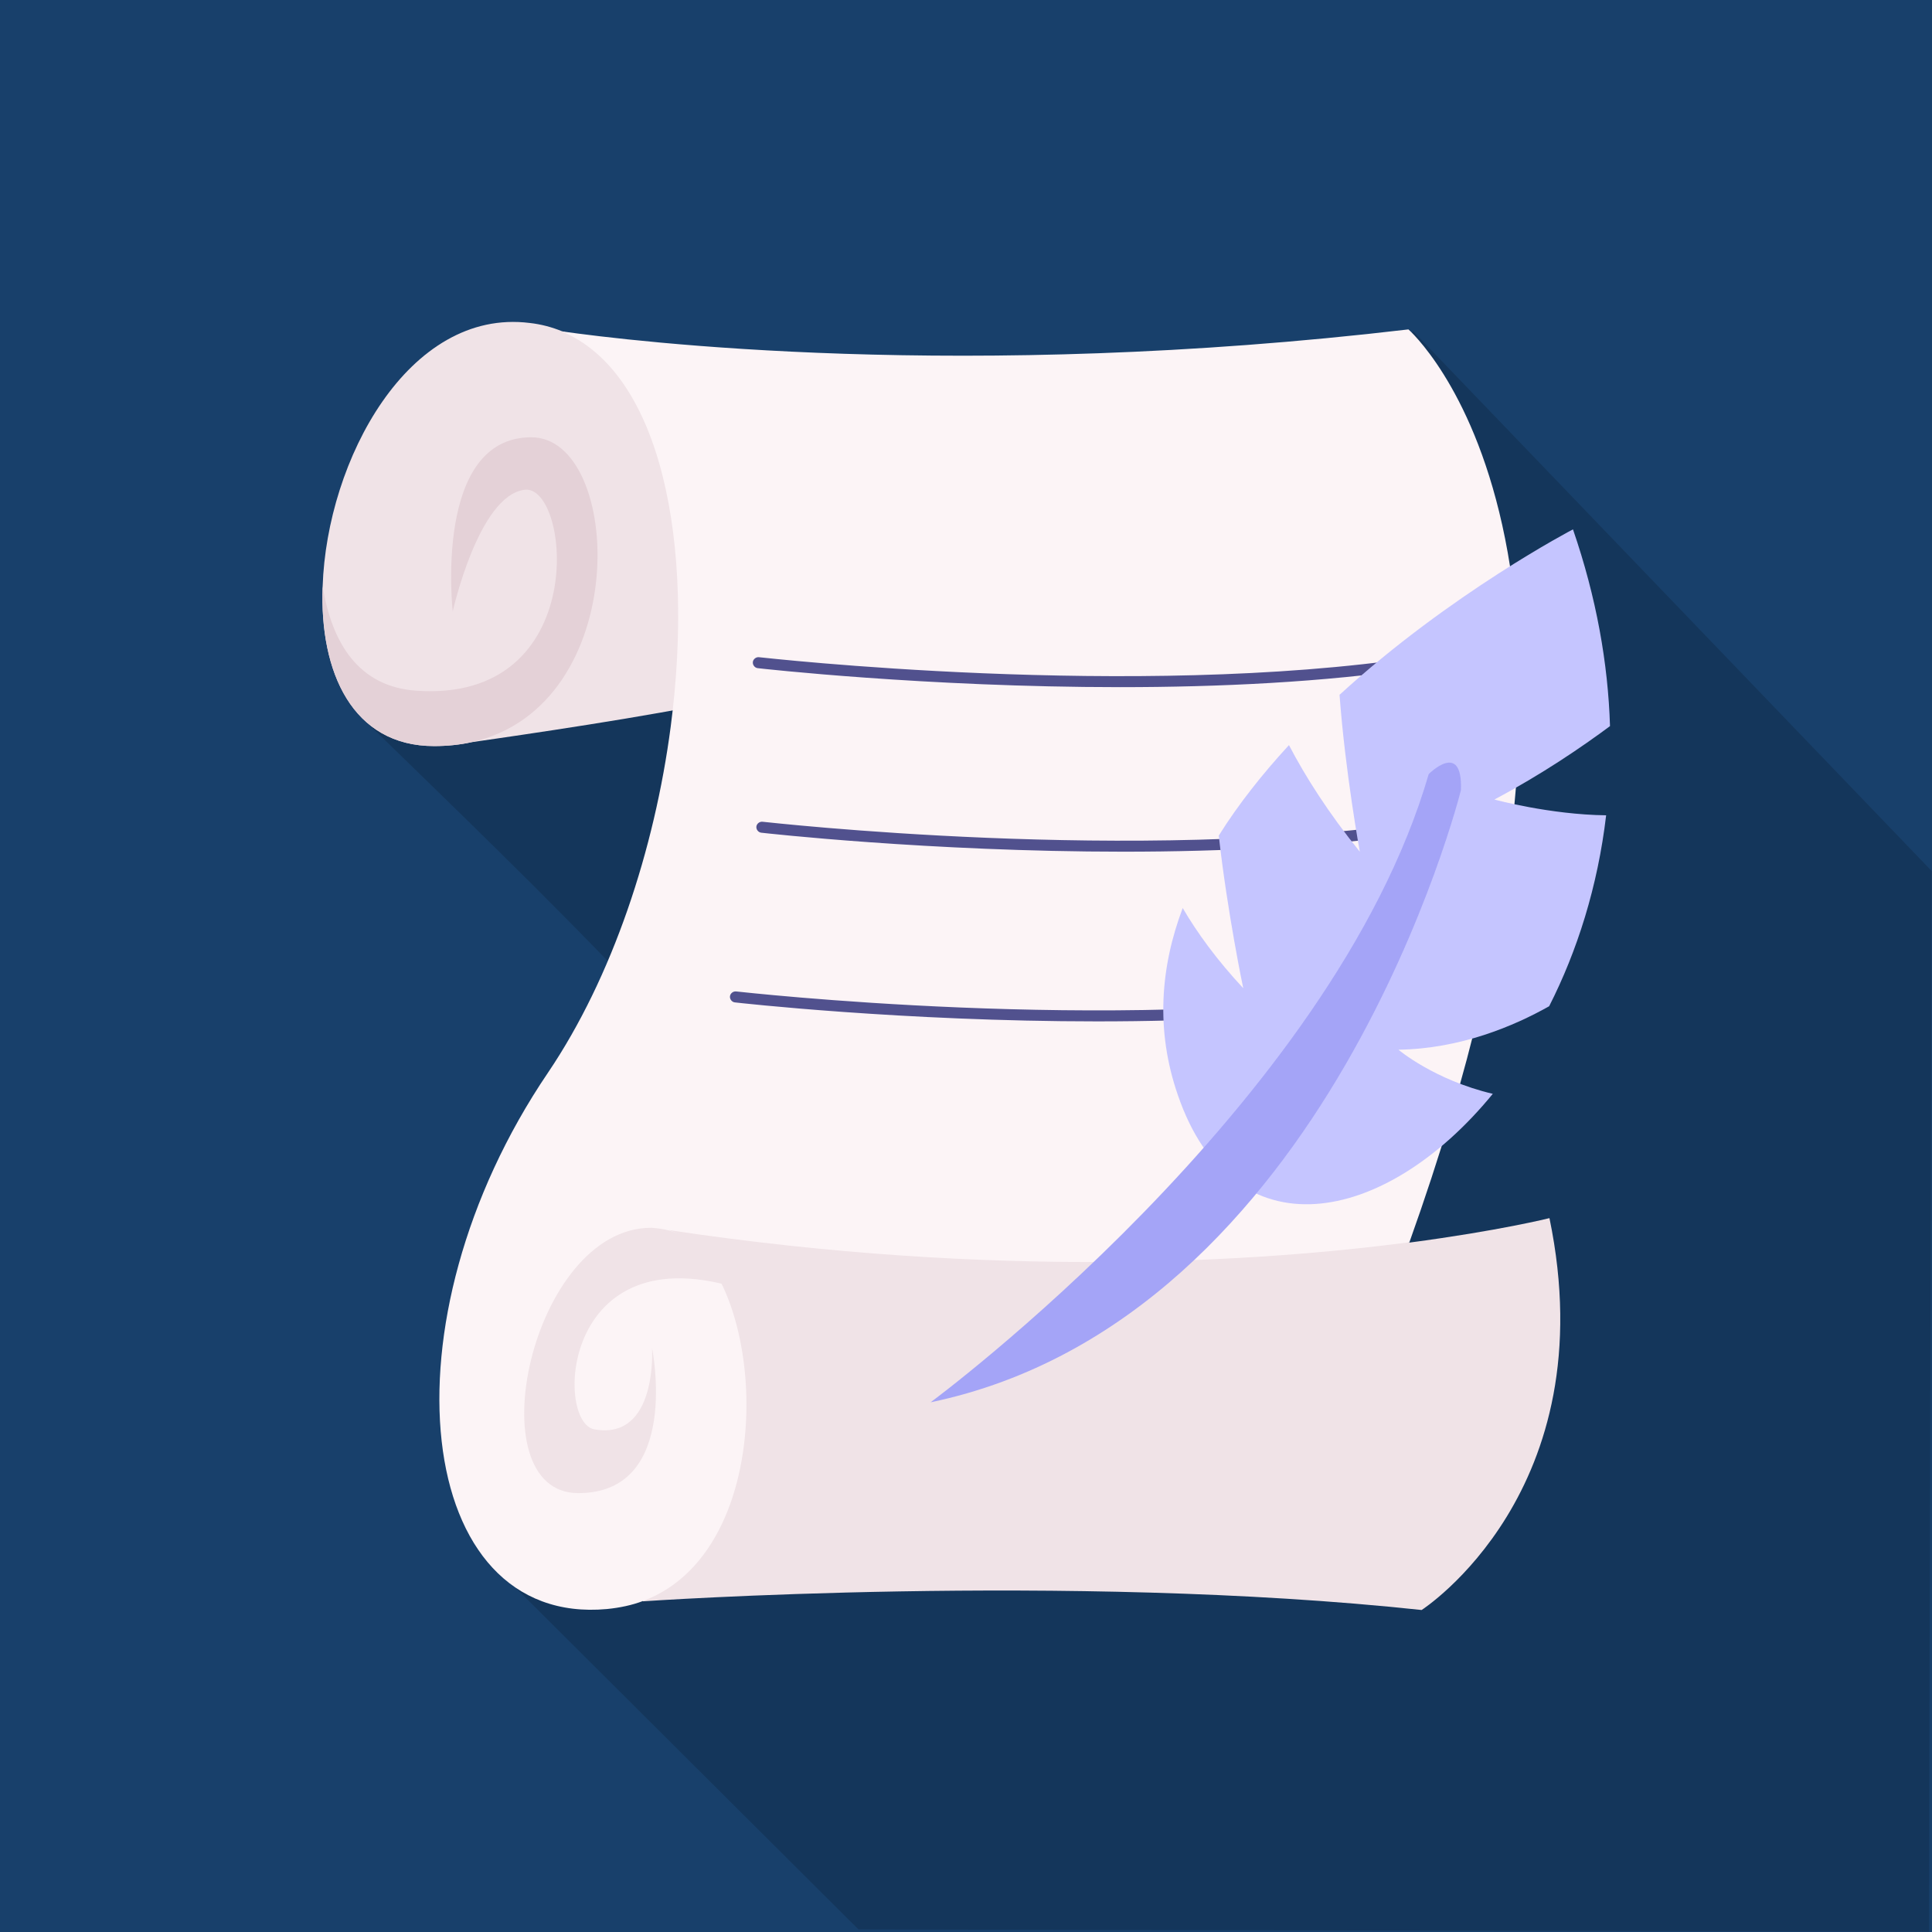 <?xml version="1.0" encoding="utf-8"?>
<svg xmlns="http://www.w3.org/2000/svg" id="Layer_1" data-name="Layer 1" viewBox="0 0 60 60">
  <rect width="60" height="60" fill="#18406b" stroke-width="0"/>
  <g opacity=".15">
    <path d="M43.89,10.28s-6.75,11.15-8.79,9.73c-2.54-2.54-23.43,2.3-23.88,2.26,2.5,2.44,5.78,5.58,8.72,8.69-1.17,2.22-4.05,16.04-5.15,17.13l11.87,11.83,33.25.07c0-4.43.08-32.94.08-32.94l-16.11-16.77Z" fill="#000" stroke-width="0"/>
  </g>
  <g>
    <path d="M21.54,21.94c-2.56.5-6.77,1.09-6.9,1.11,0,0,0,0,0,0-.36.08-.75.12-1.16.12-2.53,0-3.56-2.29-3.46-4.96.13-3.92,2.67-8.65,6.43-8.18.36.04.69.13,1.01.26h0s3.17.82,5.19,4.55c2.51,4.63-1.1,7.1-1.1,7.1h0Z" fill="#f0e3e7" stroke-width="0"/>
    <path d="M14.64,23.05s0,0,0,0c-.36.08-.75.12-1.16.12-2.53,0-3.56-2.29-3.46-4.96.29,1.76,1.11,3.11,2.9,3.24,5.46.39,4.8-6.42,3.37-6.24-1.43.18-2.23,3.78-2.23,3.78,0,0-.61-5.41,2.44-5.41,2.85,0,3.18,8.35-1.86,9.47h0Z" fill="#e4d1d7" stroke-width="0"/>
    <path d="M43.77,38.59c2.8-.37,4.35-.76,4.35-.76,1.76,8.49-3.97,12.17-3.97,12.17-11-1.18-24.18-.27-24.18-.27l-1.64-14.55,18.18,1.62,7.26,1.78Z" fill="#f0e3e7" stroke-width="0"/>
    <path d="M43.74,10.23c-13.82,1.63-24.12.37-26.3.06,3.12,1.3,4.13,6.63,3.39,12.27-.5,3.82-1.81,7.79-3.81,10.75-5.26,7.76-4.16,17.21,1.83,16.66.4-.04.78-.12,1.12-.25,4.48-1.67,3.82-10.57.79-11.52,10.17,1.53,18.33.99,23.01.38,7.73-21.59-.03-28.35-.03-28.35Z" fill="#fcf4f6" stroke-width="0"/>
    <path d="M23.15,38.91s6.12,3.37.2,1.24c-5.91-2.14-6.15,4.02-4.89,4.24,1.97.35,1.79-2.53,1.79-2.53,0,0,.92,4.51-2.29,4.51s-1.47-8.24,2.26-8.24c0,0,.28.01.54.08.25.07,1.14.41,1.14.41l1.25.29Z" fill="#f0e3e7" stroke-width="0"/>
    <path d="M34.78,21.34c-6.03,0-11.17-.58-11.25-.59-.09-.01-.16-.1-.15-.19.01-.09.1-.16.19-.15.12.01,11.64,1.32,20.43,0,.09-.01.18.05.2.14s-.05.18-.14.2c-2.96.44-6.23.59-9.27.59h0Z" fill="#51518e" stroke-width="0"/>
    <path d="M34.89,26.45c-6.03,0-11.17-.58-11.25-.59-.09-.01-.16-.1-.15-.19.01-.09.1-.16.19-.15.12.01,11.64,1.32,20.43,0,.09-.01.18.05.2.14.01.09-.05.18-.14.2-2.96.44-6.23.59-9.27.59h0Z" fill="#51518e" stroke-width="0"/>
    <path d="M34.07,31.72c-6.03,0-11.17-.58-11.25-.59-.09-.01-.16-.1-.15-.19.01-.09.1-.16.19-.15.12.01,11.64,1.32,20.43,0,.09-.01.18.05.2.14s-.05.18-.14.2c-2.96.44-6.23.59-9.27.59h0Z" fill="#51518e" stroke-width="0"/>
    <path d="M41.6,21.57c.18,2.43.63,4.88.63,4.88-.97-1.2-1.69-2.33-2.2-3.31-.81.88-1.56,1.82-2.18,2.81.27,2.41.76,4.74.76,4.74-.82-.88-1.43-1.72-1.88-2.49-.69,1.83-.85,3.79-.15,5.81,1.7,4.95,6.41,4.08,9.78-.04-1.82-.43-2.93-1.37-2.93-1.37,1.92-.03,3.58-.73,4.68-1.35.87-1.71,1.51-3.72,1.77-5.93-1.75-.02-3.47-.49-3.47-.49,1.47-.78,2.73-1.64,3.59-2.28-.06-1.94-.42-3.99-1.15-6.11,0,0-3.8,1.98-7.24,5.13h0Z" fill="#c5c5ff" stroke-width="0"/>
    <path d="M45.37,24.54s-4.09,16.43-16.47,19.01c0,0,12.48-9.21,15.47-19.51,0,0,1.06-1.07,1,.5h0Z" fill="#a4a4f7" stroke-width="0"/>
  </g>
</svg>